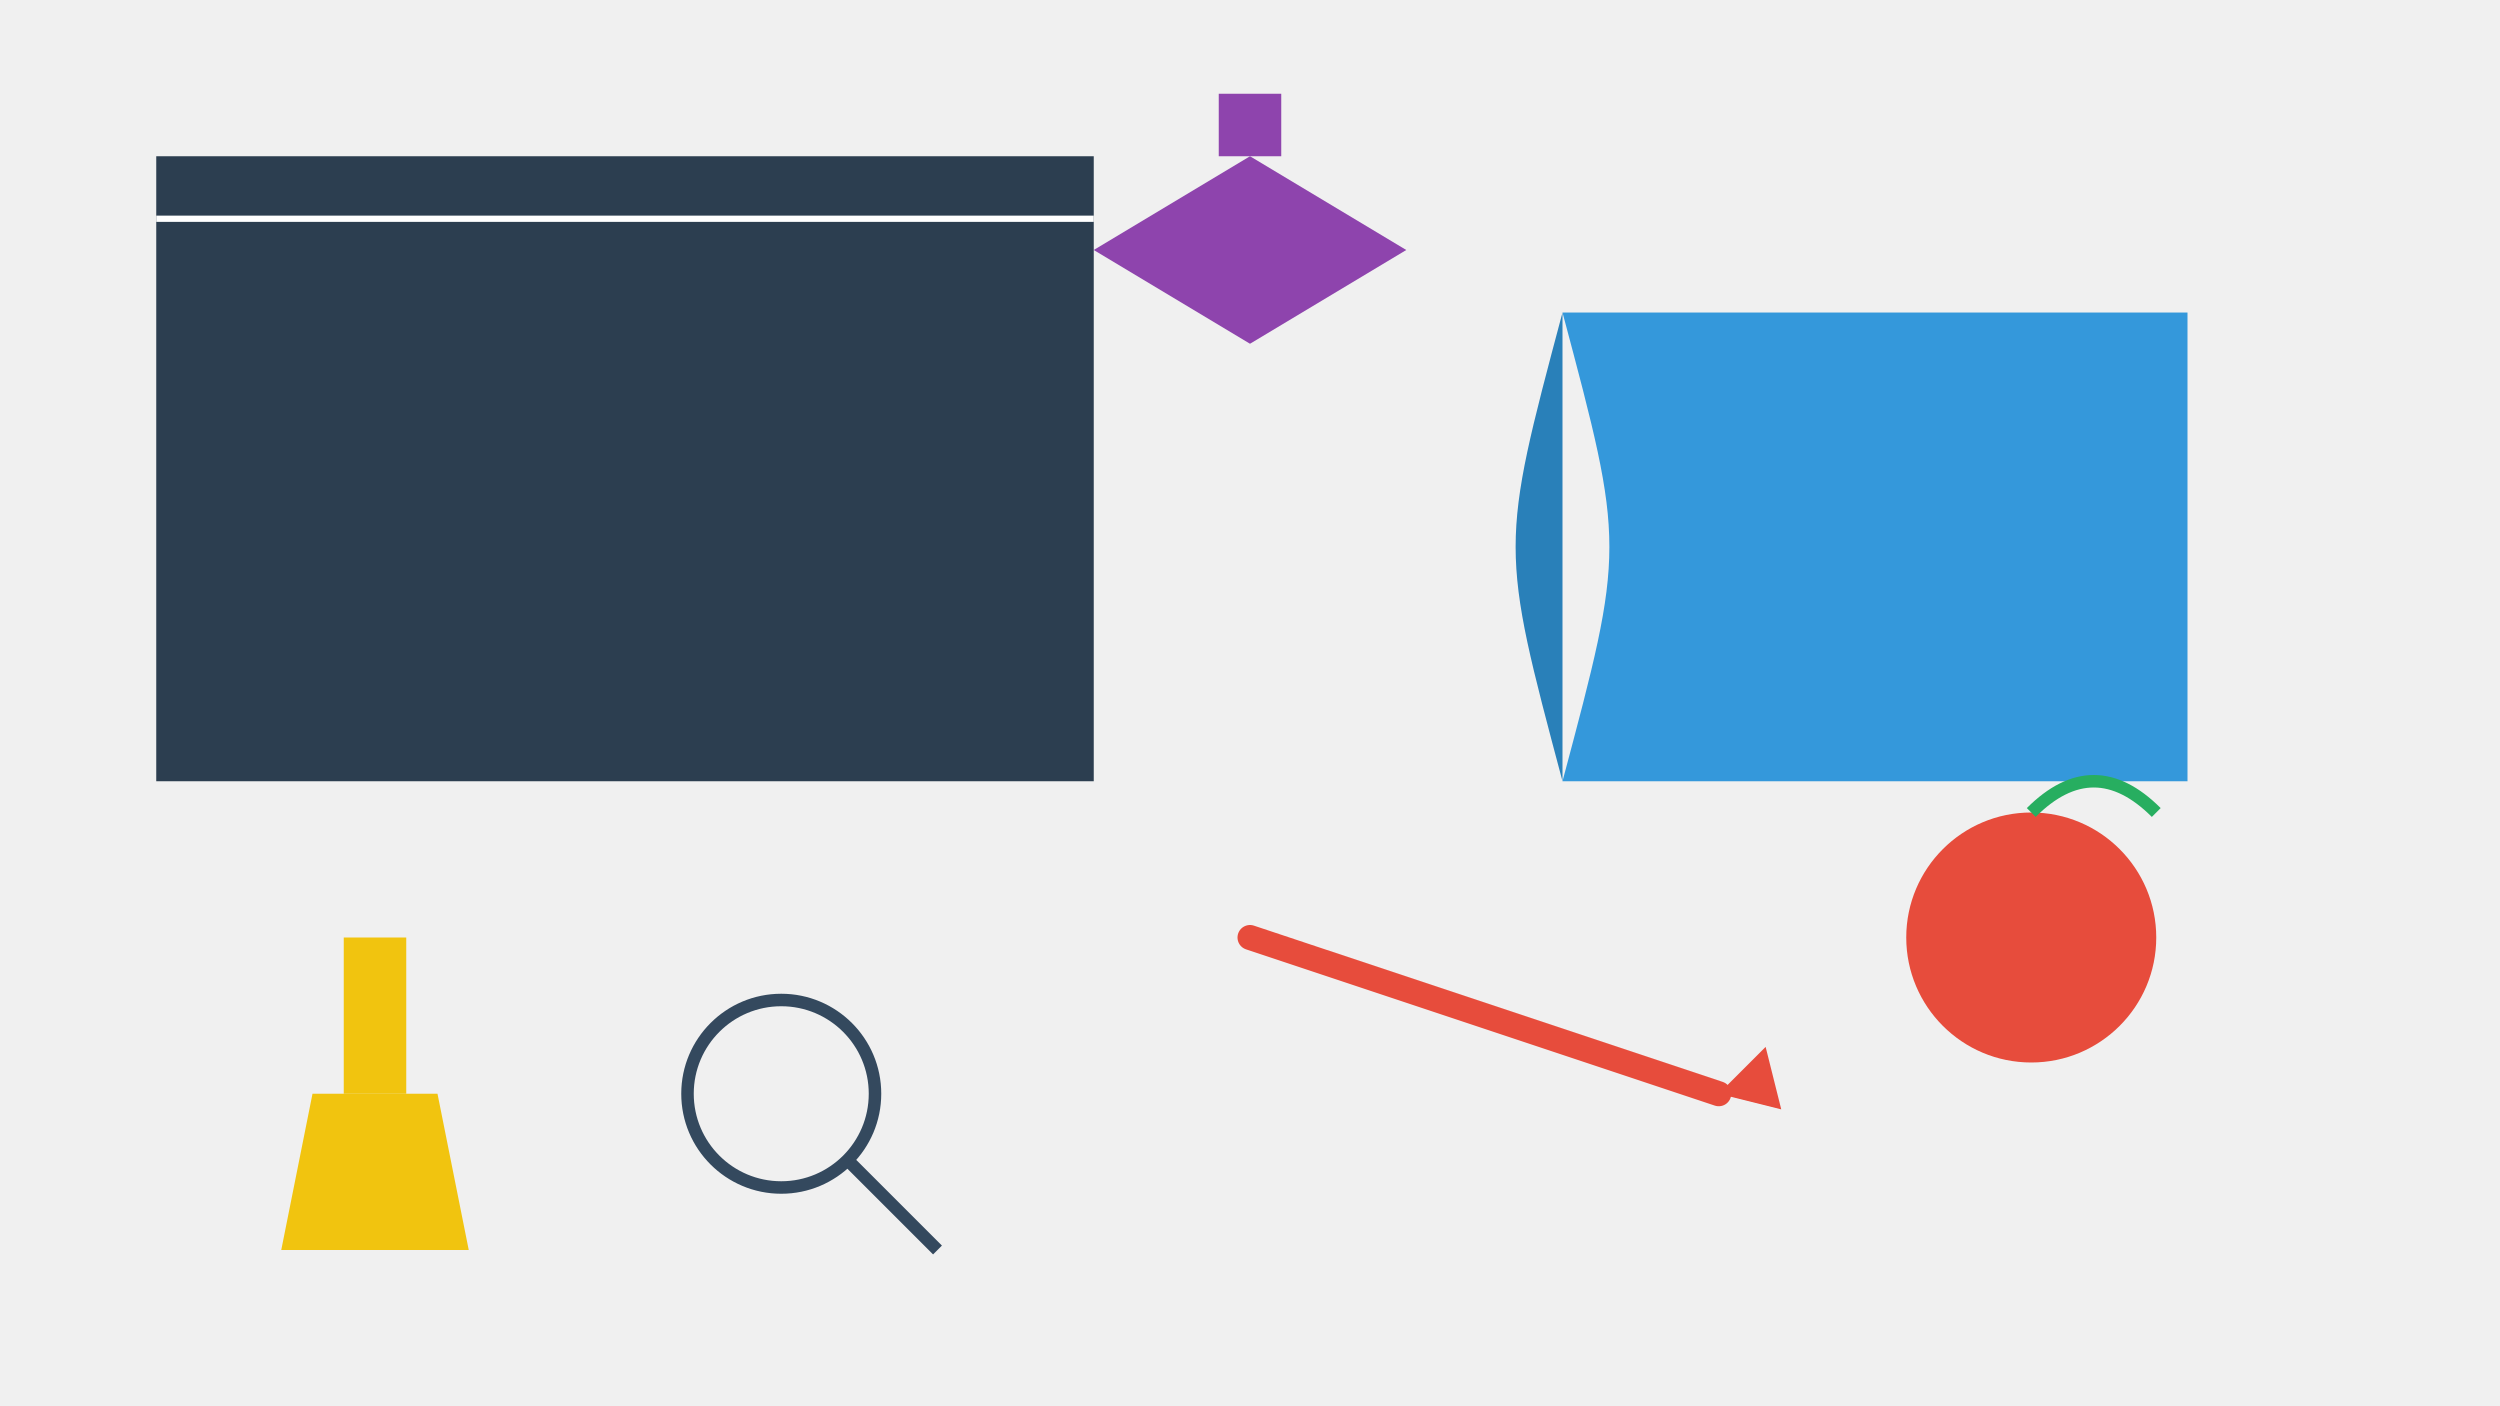 <svg width="800" height="450" viewBox="0 0 800 450" xmlns="http://www.w3.org/2000/svg">
  <rect width="100%" height="100%" fill="#f0f0f0"/>
  
  <!-- 黑板 -->
  <rect x="50" y="50" width="300" height="200" fill="#2c3e50"/>
  <line x1="50" y1="70" x2="350" y2="70" stroke="white" stroke-width="2"/>
  
  <!-- 书本 -->
  <path d="M500 100 L700 100 L700 250 L500 250 C520 175, 520 175, 500 100" fill="#3498db"/>
  <path d="M500 100 C480 175, 480 175, 500 250 L500 100" fill="#2980b9"/>
  
  <!-- 笔 -->
  <line x1="400" y1="300" x2="550" y2="350" stroke="#e74c3c" stroke-width="8" stroke-linecap="round"/>
  <polygon points="550,350 570,355 565,335" fill="#e74c3c"/>
  
  <!-- 苹果 -->
  <circle cx="650" cy="300" r="40" fill="#e74c3c"/>
  <path d="M650 260 Q670 240, 690 260" stroke="#27ae60" stroke-width="4" fill="none"/>
  
  <!-- 奖杯 -->
  <path d="M100 350 L140 350 L150 400 L90 400 Z" fill="#f1c40f"/>
  <rect x="110" y="300" width="20" height="50" fill="#f1c40f"/>
  
  <!-- 放大镜 -->
  <circle cx="250" cy="350" r="30" fill="none" stroke="#34495e" stroke-width="4"/>
  <line x1="270" y1="370" x2="300" y2="400" stroke="#34495e" stroke-width="4"/>
  
  <!-- 毕业帽 -->
  <path d="M400 50 L450 80 L400 110 L350 80 Z" fill="#8e44ad"/>
  <rect x="390" y="30" width="20" height="20" fill="#8e44ad"/>
</svg>
